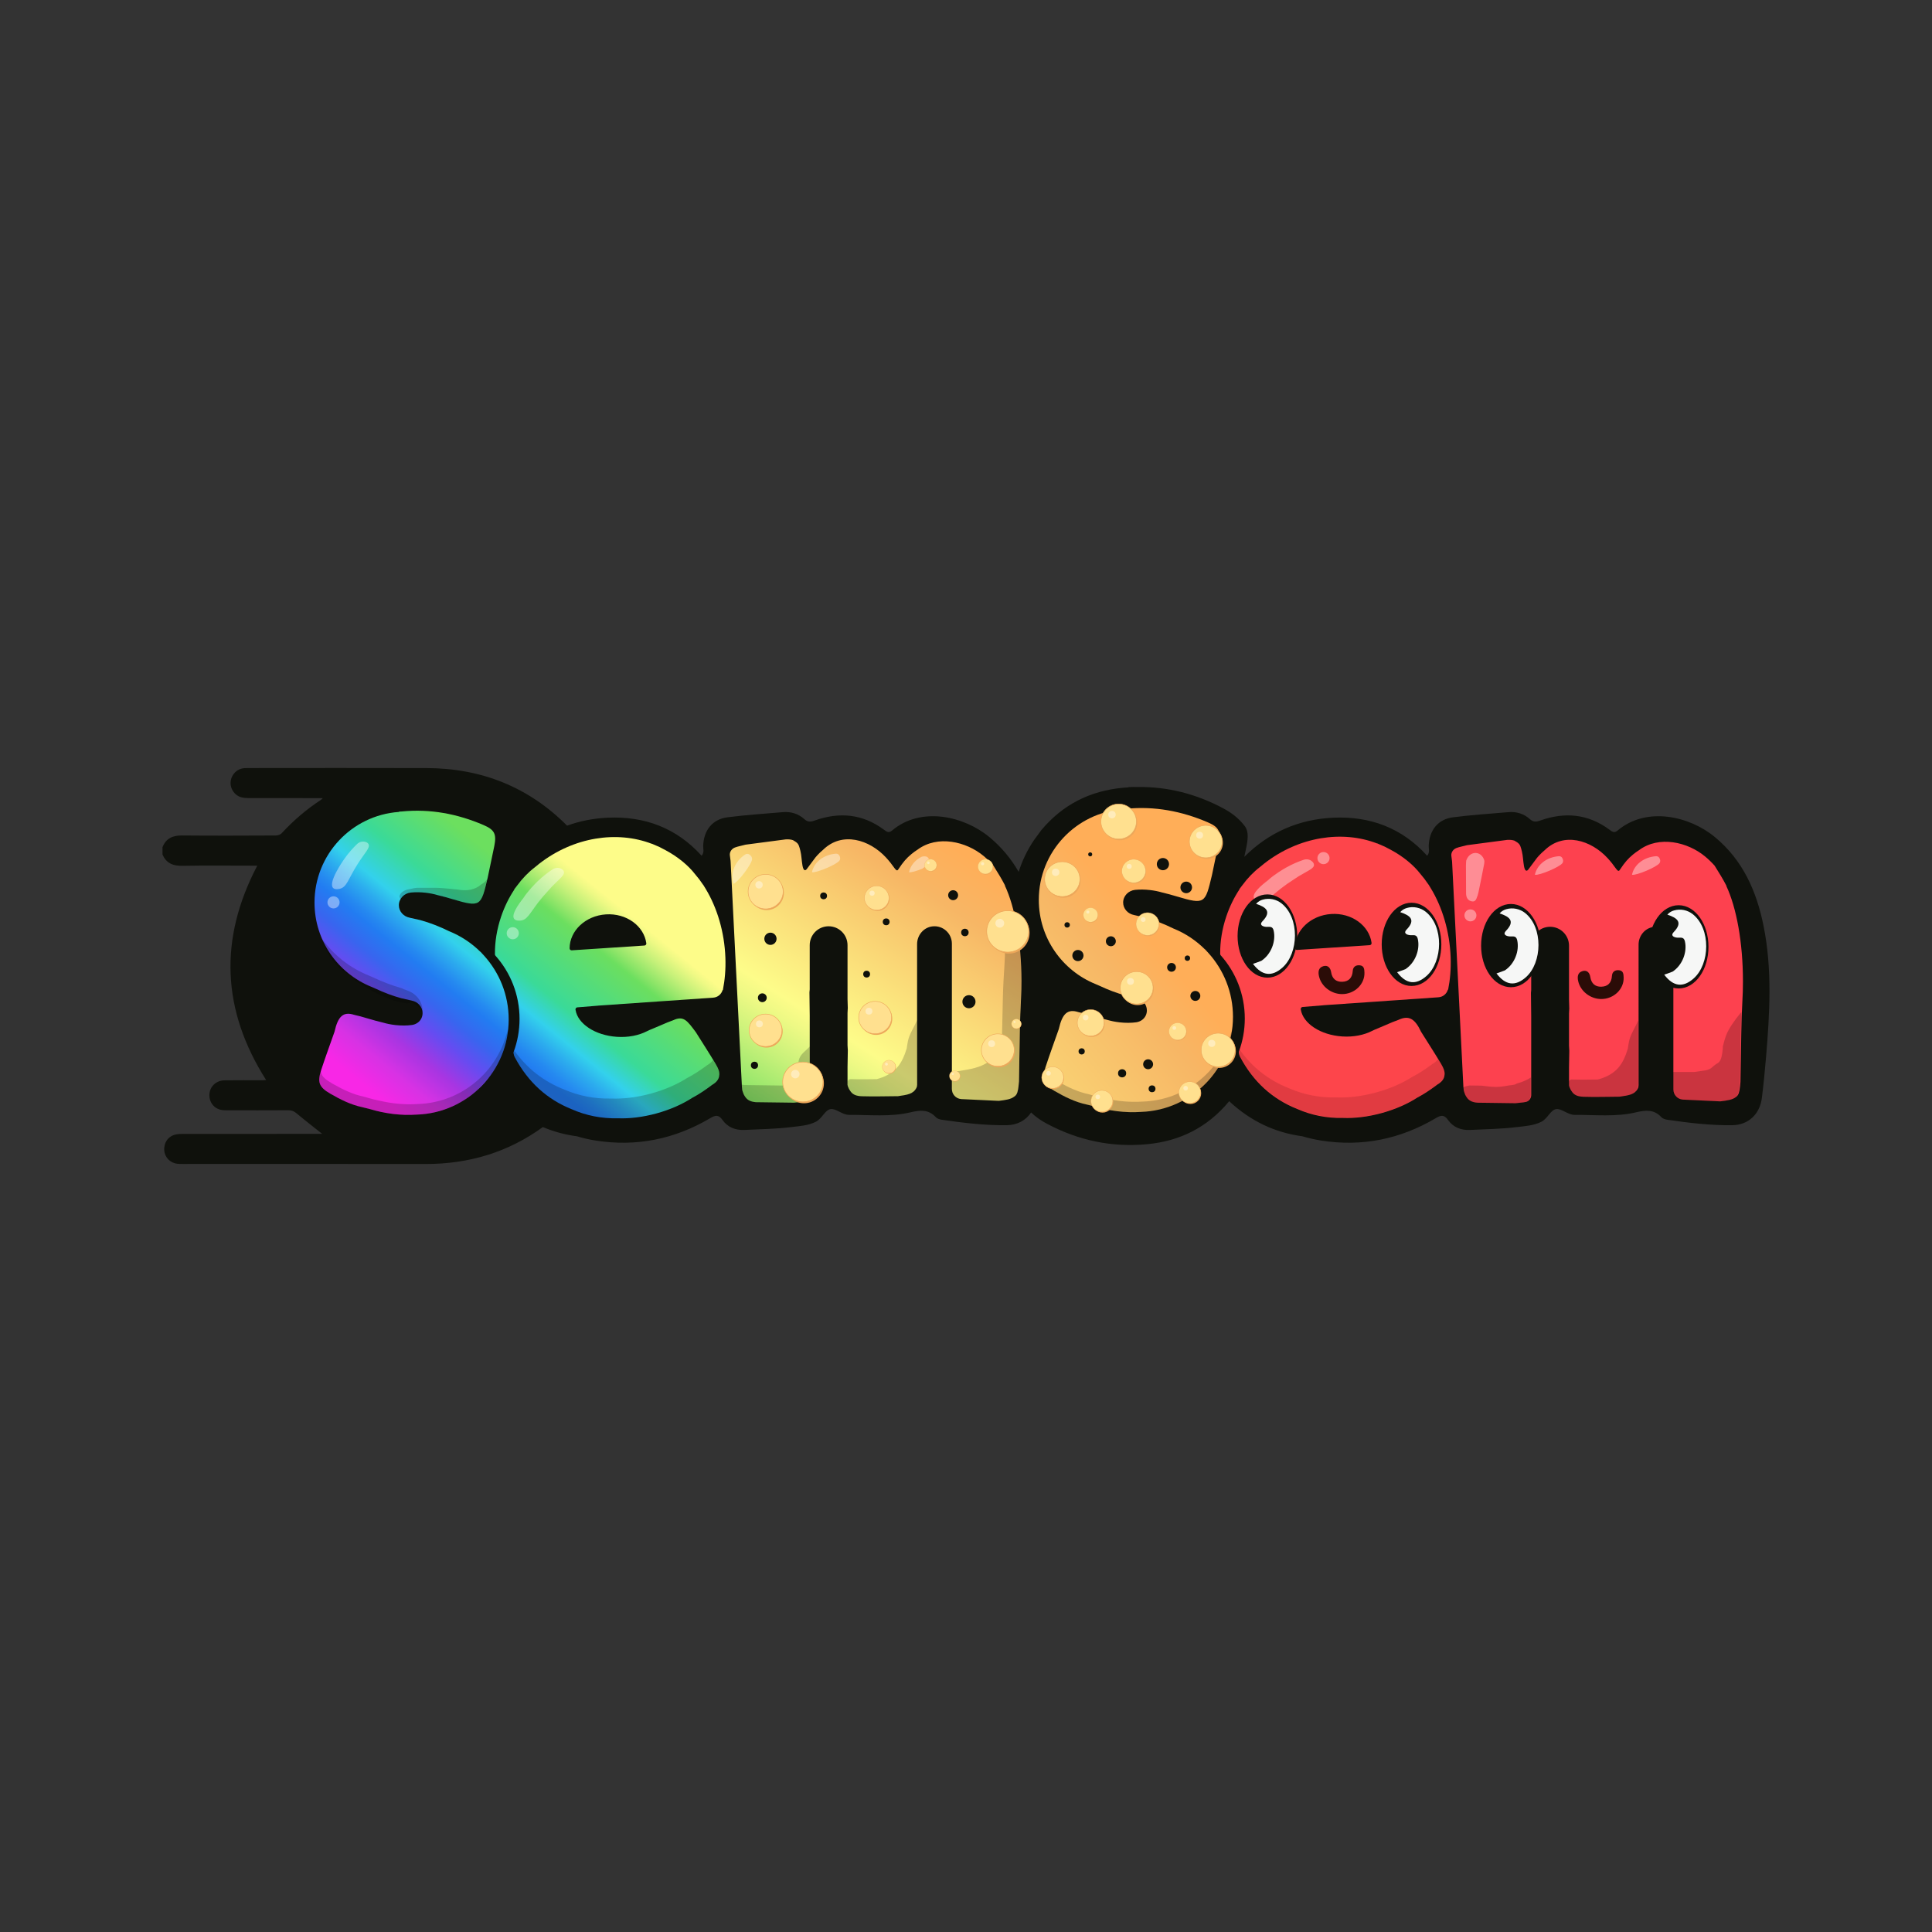 <?xml version="1.0" encoding="utf-8"?>
<!-- Generator: Adobe Illustrator 28.0.0, SVG Export Plug-In . SVG Version: 6.00 Build 0)  -->
<svg version="1.1" id="Layer_1" xmlns="http://www.w3.org/2000/svg" xmlns:xlink="http://www.w3.org/1999/xlink" x="0px" y="0px"
	 viewBox="0 0 3000 3000" style="enable-background:new 0 0 3000 3000;" xml:space="preserve">
<rect x="0" y="0" width="3000" height="3000" fill="#333333" stroke="none"/>
<style type="text/css">
	.st0{fill:#0F110C;}
	.st1{fill:url(#SVGID_1_);}
	.st2{opacity:0.4;fill:#FFFFFF;}
	.st3{opacity:0.2;}
	.st4{fill:url(#SVGID_00000152948212569295244160000007167004745016276914_);}
	.st5{fill:url(#SVGID_00000086655368238003245240000008631030402146376086_);}
	.st6{fill:#ECA75A;}
	.st7{fill:#FFE08F;stroke:#ECA75A;stroke-width:0.762;stroke-miterlimit:10;}
	.st8{fill:#FFE08F;stroke:#ECA75A;stroke-width:0.976;stroke-miterlimit:10;}
	.st9{fill:#FFE08F;stroke:#ECA75A;stroke-width:0.813;stroke-miterlimit:10;}
	.st10{fill:#FFE08F;stroke:#ECA75A;stroke-width:0.937;stroke-miterlimit:10;}
	.st11{fill:#FFE08F;stroke:#ECA75A;stroke-width:0.309;stroke-miterlimit:10;}
	.st12{fill:#FFE08F;stroke:#ECA75A;stroke-width:0.247;stroke-miterlimit:10;}
	.st13{fill:#FFE08F;stroke:#ECA75A;stroke-width:0.224;stroke-miterlimit:10;}
	.st14{fill:#FFE08F;stroke:#ECA75A;stroke-width:0.349;stroke-miterlimit:10;}
	.st15{fill:#FFE08F;stroke:#ECA75A;stroke-width:0.57;stroke-miterlimit:10;}
	.st16{fill:#FFE08F;stroke:#ECA75A;stroke-width:0.282;stroke-miterlimit:10;}
	.st17{fill:url(#SVGID_00000075852415474367541780000006564542292962971541_);}
	.st18{fill:#FFE08F;stroke:#ECA75A;stroke-width:0.824;stroke-miterlimit:10;}
	.st19{fill:#FFE08F;stroke:#ECA75A;stroke-width:0.554;stroke-miterlimit:10;}
	.st20{fill:#FFE08F;stroke:#ECA75A;stroke-width:0.819;stroke-miterlimit:10;}
	.st21{fill:#FFE08F;stroke:#ECA75A;stroke-width:0.339;stroke-miterlimit:10;}
	.st22{fill:#FFE08F;stroke:#ECA75A;stroke-width:0.533;stroke-miterlimit:10;}
	.st23{fill:#FFE08F;stroke:#ECA75A;stroke-width:0.621;stroke-miterlimit:10;}
	.st24{fill:#FFE08F;stroke:#ECA75A;stroke-width:0.508;stroke-miterlimit:10;}
	.st25{fill:#FFE08F;stroke:#ECA75A;stroke-width:0.507;stroke-miterlimit:10;}
	.st26{fill:#FFE08F;stroke:#ECA75A;stroke-width:0.79;stroke-miterlimit:10;}
	.st27{fill:#FFE08F;stroke:#ECA75A;stroke-width:0.406;stroke-miterlimit:10;}
	.st28{fill:#FFE08F;stroke:#ECA75A;stroke-width:0.509;stroke-miterlimit:10;}
	.st29{fill:#FD454B;}
	.st30{opacity:0.2;fill:#77181B;}
	.st31{fill:#2B0C07;}
	.st32{fill:#0F110C;stroke:#0F110C;stroke-width:7.717;stroke-miterlimit:10;}
	.st33{fill:#F6F7F6;}
	.st34{fill:#FD414F;}
	.st35{fill:url(#SVGID_00000050625027410906959540000000171279032488390277_);}
	.st36{fill:url(#SVGID_00000096750234612862248990000005509713155929459885_);}
	.st37{fill:url(#SVGID_00000135683117675637886690000012633515540615087244_);}
	.st38{fill:#FFE08F;stroke:#ECA75A;stroke-width:0.842;stroke-miterlimit:10;}
	.st39{fill:#FFE08F;stroke:#ECA75A;stroke-width:1.077;stroke-miterlimit:10;}
	.st40{fill:#FFE08F;stroke:#ECA75A;stroke-width:0.897;stroke-miterlimit:10;}
	.st41{fill:#FFE08F;stroke:#ECA75A;stroke-width:1.035;stroke-miterlimit:10;}
	.st42{fill:#FFE08F;stroke:#ECA75A;stroke-width:0.342;stroke-miterlimit:10;}
	.st43{fill:#FFE08F;stroke:#ECA75A;stroke-width:0.273;stroke-miterlimit:10;}
	.st44{fill:#FFE08F;stroke:#ECA75A;stroke-width:0.385;stroke-miterlimit:10;}
	.st45{fill:#FFE08F;stroke:#ECA75A;stroke-width:0.63;stroke-miterlimit:10;}
	.st46{fill:#FFE08F;stroke:#ECA75A;stroke-width:0.312;stroke-miterlimit:10;}
	.st47{fill:url(#SVGID_00000163075190063414955180000009721439253653493151_);}
	.st48{fill:#FFE08F;stroke:#ECA75A;stroke-width:0.91;stroke-miterlimit:10;}
	.st49{fill:#FFE08F;stroke:#ECA75A;stroke-width:0.612;stroke-miterlimit:10;}
	.st50{fill:#FFE08F;stroke:#ECA75A;stroke-width:0.904;stroke-miterlimit:10;}
	.st51{fill:#FFE08F;stroke:#ECA75A;stroke-width:0.374;stroke-miterlimit:10;}
	.st52{fill:#FFE08F;stroke:#ECA75A;stroke-width:0.589;stroke-miterlimit:10;}
	.st53{fill:#FFE08F;stroke:#ECA75A;stroke-width:0.686;stroke-miterlimit:10;}
	.st54{fill:#FFE08F;stroke:#ECA75A;stroke-width:0.561;stroke-miterlimit:10;}
	.st55{fill:#FFE08F;stroke:#ECA75A;stroke-width:0.56;stroke-miterlimit:10;}
	.st56{fill:#FFE08F;stroke:#ECA75A;stroke-width:0.872;stroke-miterlimit:10;}
	.st57{fill:#FFE08F;stroke:#ECA75A;stroke-width:0.449;stroke-miterlimit:10;}
	.st58{fill:#FFE08F;stroke:#ECA75A;stroke-width:0.562;stroke-miterlimit:10;}
	.st59{fill:#0F110C;stroke:#0F110C;stroke-width:8.521;stroke-miterlimit:10;}
	.st60{fill:url(#SVGID_00000127732235138916042740000003803289479039135419_);}
	.st61{fill:url(#SVGID_00000090977822356051868390000016008379085700156595_);}
	.st62{fill:url(#SVGID_00000049939252968279942180000005336580228339740313_);}
	.st63{fill:#FFE08F;stroke:#ECA75A;stroke-width:1.461;stroke-miterlimit:10;}
	.st64{fill:#FFE08F;stroke:#ECA75A;stroke-width:1.87;stroke-miterlimit:10;}
	.st65{fill:#FFE08F;stroke:#ECA75A;stroke-width:1.558;stroke-miterlimit:10;}
	.st66{fill:#FFE08F;stroke:#ECA75A;stroke-width:1.796;stroke-miterlimit:10;}
	.st67{fill:#FFE08F;stroke:#ECA75A;stroke-width:0.593;stroke-miterlimit:10;}
	.st68{fill:#FFE08F;stroke:#ECA75A;stroke-width:0.474;stroke-miterlimit:10;}
	.st69{fill:#FFE08F;stroke:#ECA75A;stroke-width:0.43;stroke-miterlimit:10;}
	.st70{fill:#FFE08F;stroke:#ECA75A;stroke-width:0.47;stroke-miterlimit:10;}
	.st71{fill:#FFE08F;stroke:#ECA75A;stroke-width:0.668;stroke-miterlimit:10;}
	.st72{fill:#FFE08F;stroke:#ECA75A;stroke-width:1.093;stroke-miterlimit:10;}
	.st73{fill:#FFE08F;stroke:#ECA75A;stroke-width:0.541;stroke-miterlimit:10;}
	.st74{fill:url(#SVGID_00000124845924695451111290000013470149458869208987_);}
	.st75{fill:#FFE08F;stroke:#ECA75A;stroke-width:1.58;stroke-miterlimit:10;}
	.st76{fill:#FFE08F;stroke:#ECA75A;stroke-width:1.062;stroke-miterlimit:10;}
	.st77{fill:#FFE08F;stroke:#ECA75A;stroke-width:1.57;stroke-miterlimit:10;}
	.st78{fill:#FFE08F;stroke:#ECA75A;stroke-width:0.649;stroke-miterlimit:10;}
	.st79{fill:#FFE08F;stroke:#ECA75A;stroke-width:1.023;stroke-miterlimit:10;}
	.st80{fill:#FFE08F;stroke:#ECA75A;stroke-width:1.191;stroke-miterlimit:10;}
	.st81{fill:#FFE08F;stroke:#ECA75A;stroke-width:0.974;stroke-miterlimit:10;}
	.st82{fill:#FFE08F;stroke:#ECA75A;stroke-width:0.972;stroke-miterlimit:10;}
	.st83{fill:#FFE08F;stroke:#ECA75A;stroke-width:1.514;stroke-miterlimit:10;}
	.st84{fill:#FFE08F;stroke:#ECA75A;stroke-width:0.779;stroke-miterlimit:10;}
	.st85{fill:#FFE08F;stroke:#ECA75A;stroke-width:0.975;stroke-miterlimit:10;}
	.st86{fill:#0F110C;stroke:#0F110C;stroke-width:14.794;stroke-miterlimit:10;}
	.st87{fill:url(#SVGID_00000007429260474212572600000007884077203048675766_);}
</style>
<g id="logo_02_00000110467304174296826510000010136949723023523735_">
	<path class="st0" d="M2738.53,1438.16c-10.82-53.97-31.99-102.18-75.5-138.24c-39.63-32.85-106.37-48.14-151.23-10.28
		c-5.37,4.53-8.64,1.67-12.81-1.42c-33.16-24.55-69.33-27.67-107.43-14.07c-6.31,2.25-10.63,2.6-16.01-2.24
		c-9.23-8.3-20.68-11.88-33.17-10.82c-28.74,2.45-57.56,4.36-86.15,8.01c-23.52,3-37.01,20.33-37.73,44.56
		c-0.14,4.61,2.11,9.67-2.42,15.17c-39.08-43.31-88.71-61.66-145.62-59.12c-53.77,2.4-100.22,22.78-138.29,60.77l3.35-16.05
		c3.19-16.45,2.63-26.17-4.31-33.73c-8.62-10.81-19.36-18.91-31.84-25.56c-42.27-22.51-86.35-33.68-132.9-33.08
		c-4.68-0.08-9.37-0.03-14.08,0.17c-0.05,0.12-0.1,0.24-0.15,0.36c-3.02,0.19-6.06,0.42-9.1,0.71
		c-50.48,4.83-92.85,25.86-126.21,65.77l-11.19,15.22c-10.25,15.11-18.4,31.88-23.98,49.51c-11.5-19.93-26.27-38.07-45.34-53.88
		c-39.63-32.85-106.37-48.14-151.23-10.28c-5.37,4.53-8.64,1.67-12.81-1.42c-33.16-24.55-69.33-27.67-107.43-14.07
		c-6.31,2.25-10.63,2.6-16.01-2.24c-9.23-8.3-20.68-11.88-33.17-10.82c-28.74,2.45-57.56,4.36-86.15,8.01
		c-23.52,3-37.01,20.33-37.73,44.56c-0.14,4.61,2.11,9.67-2.42,15.17c-39.08-43.31-88.71-61.66-145.62-59.12
		c-22.41,1-43.52,5.17-63.31,12.38c-59.34-59.72-132.53-89.14-218.03-89.43c-92.26-0.3-184.53-0.08-276.79-0.04
		c-3.5,0-7.1,0.03-10.47,0.84c-9.89,2.37-17.18,12.02-17.26,22.27c-0.08,9.93,6.76,19.54,16.36,22.2c3.77,1.04,7.85,1.34,11.79,1.35
		c35.36,0.1,70.72,0.06,106.08,0.06c2.48,0,4.96,0,9.09,0c-1.87,1.69-2.41,2.33-3.09,2.77c-22.47,14.69-42.66,32.03-60.87,51.79
		c-1.99,2.16-6.02,3.43-9.12,3.45c-48.47,0.21-96.95,0.43-145.42-0.03c-14.48-0.14-24.99,4.3-30.47,18.25c0,3.75,0,7.51,0,11.26
		c5.84,13.69,16.39,17.86,30.84,17.6c36.05-0.66,72.12-0.22,108.18-0.22c2.52,0,5.04,0,8.14,0
		c-59.75,113.91-55.14,224.38,13.69,332.79c-1.79,0.14-3.72,0.43-5.64,0.43c-19.67,0.04-39.34-0.15-59.01,0.12
		c-12.11,0.16-21.65,8.57-23.14,19.58c-1.64,12.04,5.06,22.83,16.53,25.97c3.32,0.91,6.94,0.95,10.42,0.96
		c31.85,0.07,63.7,0.14,95.54-0.06c5.05-0.03,8.67,1.5,12.53,4.73c12.73,10.66,25.89,20.81,39.87,31.94c-2.79,0-5.13,0-7.47,0
		c-69.55,0-139.1-0.02-208.65,0.04c-3.95,0-8.01,0.17-11.83,1.06c-11.38,2.67-18.21,12.72-17.27,24.72
		c0.85,10.8,9.44,19.5,20.49,20.61c2.79,0.28,5.61,0.3,8.42,0.3c125.52,0.01,251.03-0.14,376.55,0.07
		c67.43,0.11,128.63-18.25,182.42-57.4c16.84,7.18,34.45,11.9,52.79,14.33c9.38,2.81,19.08,5.04,29.11,6.62
		c63.32,10.01,122.74-2.11,177.82-34.65c8.09-4.78,13.08-6.07,19.37,2.89c7.89,11.22,20.14,15.96,33.94,15.3
		c24.38-1.16,48.88-1.48,73.05-4.47c12.54-1.55,25.68-2.17,37.7-8.17c9.85-4.92,14.33-18.43,23-19.71
		c8.55-1.26,18.16,9.01,28.66,8.95c31.82-0.18,64.01,3.47,95.27-3.92c15.26-3.61,28-4.83,39.5,7.52c2.13,2.28,6.07,3.53,9.36,4
		c33.48,4.87,67.07,8.89,100.99,8.44c16.3-0.22,29.52-7.66,37.58-19.76c7.11,6.87,15.26,12.52,24.37,17.37
		c49.27,26.23,101,37.12,156.23,31.84c50.48-4.83,92.85-25.86,126.21-65.76l0.73-0.99c33.69,31.42,71.81,48.94,113.72,54.5
		c9.39,2.81,19.08,5.04,29.11,6.62c63.32,10.01,122.74-2.11,177.82-34.65c8.09-4.78,13.08-6.07,19.37,2.89
		c7.89,11.22,20.13,15.96,33.94,15.3c24.38-1.16,48.88-1.48,73.05-4.47c12.54-1.55,25.68-2.17,37.69-8.17
		c9.85-4.92,14.33-18.43,23-19.71c8.55-1.26,18.16,9.01,28.66,8.95c31.82-0.18,64.01,3.47,95.27-3.92c15.26-3.61,28-4.83,39.5,7.52
		c2.13,2.28,6.07,3.53,9.36,4c33.48,4.87,67.07,8.89,100.99,8.44c24.8-0.33,42.56-17.31,45.68-42.16
		c2.66-21.16,4.74-42.46,6.51-63.61C2747.99,1573.69,2752.08,1505.73,2738.53,1438.16z"/>
	<g>
		<linearGradient id="SVGID_1_" gradientUnits="userSpaceOnUse" x1="499.217" y1="1666.658" x2="933.382" y2="1129.077">
			<stop  offset="0.039" style="stop-color:#F827E6"/>
			<stop  offset="0.105" style="stop-color:#D732E4"/>
			<stop  offset="0.166" style="stop-color:#A835E2"/>
			<stop  offset="0.228" style="stop-color:#654CF1"/>
			<stop  offset="0.277" style="stop-color:#3865EF"/>
			<stop  offset="0.327" style="stop-color:#227CF1"/>
			<stop  offset="0.346" style="stop-color:#2589F0"/>
			<stop  offset="0.383" style="stop-color:#2CACEE"/>
			<stop  offset="0.416" style="stop-color:#33D1EC"/>
			<stop  offset="0.497" style="stop-color:#3ADA98"/>
			<stop  offset="0.622" style="stop-color:#6FE562;stop-opacity:0.97"/>
		</linearGradient>
		<path class="st1" d="M751.65,1483.92c-1.65-1.89-3.34-3.75-5.08-5.55c-0.06,0.01-0.11,0.02-0.16,0.03
			c-13.92-13.88-30.59-25-49.13-32.47c0,0,0,0,0,0c-14.29-7-29.1-12.94-44.71-17.2l0,0c-6.45-1.46-11.06-2.5-16.13-3.65
			c0-0.01,0-0.01,0.01-0.02c-9.74-1.73-17.11-9.77-17.11-19.45c0-10.2,8.18-18.59,18.7-19.68c0,0,0,0,0,0c0.01,0,0.03,0,0.04,0
			c0.19-0.02,0.39-0.03,0.58-0.04c6.77-0.63,14.35-0.57,22.32,0.35c6.75,0.78,13.11,2.08,18.82,3.77
			c7.72,1.79,15.37,3.93,23.01,6.21c43.97,13.11,43.87,10.74,54.42-33.12l10.32-49.42c3.63-18.69,0.48-25.21-17.07-32.72
			c-40.3-17.25-82.29-25.23-126.26-20.93c0,0,0,0,0,0c-1.33,0.07-2.54,0.13-3.86,0.2l-1.3,0.55
			c-73.07,5.33-130.7,66.29-130.7,140.72c0,59.16,36.43,109.77,88.07,130.73c2.2,0.89,4.38,1.82,6.53,2.83
			c12.83,6.02,26.09,11.15,39.99,14.95l0,0c6.45,1.46,11.06,2.5,16.13,3.65c0,0.01,0,0.01-0.01,0.02
			c9.74,1.73,17.11,9.77,17.11,19.45c0,2.86-0.64,5.58-1.8,8.03c-2.74,5.8-8.48,9.58-14.84,10.45c-7.62,1.04-16.52,1.13-25.94,0.05
			c-6.75-0.78-13.11-2.08-18.82-3.77c-7.71-1.79-15.37-3.93-23.01-6.21c-8.91-2.66-15.98-4.66-21.73-5.83
			c-17.12-5.55-25.22,2.3-30.64,26.32c0,0,0,0,0,0c-6.91,19.71-14.13,39.32-20.63,59.17c-6.25,19.08-3.57,26.63,14.02,36.85
			c15.73,9.14,32,17.37,50,21.11c2.78,0.68,7.33,1.8,10.12,2.48c24.91,7.46,49.62,10.65,74.09,8.99
			c79.34-2.6,142.87-67.72,142.87-147.7C789.86,1544.9,775.39,1510.14,751.65,1483.92z"/>
		<g>
			<path class="st2" d="M568.28,1307.58c-4.72-1.83-10.07-0.52-13.73,2.97c-5.74,5.47-12.94,13.19-20,23.29
				c-2.84,4.06-25.26,36.55-17.38,44.89c2.87,3.03,8.69,1.76,10.14,1.45c11.36-2.48,13.13-14.78,27.51-37.65
				c11.78-18.74,20.51-26.23,17.38-31.86C571.38,1309.23,569.98,1308.25,568.28,1307.58z"/>
			<circle class="st2" cx="517.88" cy="1401.18" r="9.41"/>
		</g>
		<g>
			<path class="st3" d="M753.44,1368.78c-1.05,1.06-2.27,2.14-3.61,2.92c-0.77,0.6-1.59,1.14-2.47,1.52
				c-9.06,8.24-22.2,11.02-37.26,7.95c-3.39-0.1-6.75-0.58-10.11-0.98c-3.55-0.42-7.12-0.61-10.69-0.93
				c-3.83-0.35-7.67-0.5-11.51-0.68c-9.99,0-19.99,0-29.98,0c-0.07-0.03-0.14-0.04-0.21-0.07c-1.41,0.18-2.82,0.38-4.23,0.59
				c-0.4,0.06-0.8,0.12-1.2,0.18c-0.09,0.03-0.17,0.06-0.26,0.09c-2.89,0.86-5.93,1.12-8.86,1.81c-3.51,0.83-6.53,2.53-9.31,4.62
				c-1.13,1.17-2.2,2.43-2.85,3.93c-0.34,0.77-0.53,1.6-0.65,2.44c0.24,1.16,0.74,2.42,1.58,3.82c6.6-7.42,14.81-9.43,24.7-9.44
				c20.2-0.03,39.28,4.82,58.33,10.5c41.64,12.42,41.54,10.17,51.53-31.37c0.03-0.11,0.03-0.23,0.05-0.34
				C755.49,1366.54,754.51,1367.7,753.44,1368.78z"/>
			<path class="st3" d="M655.21,1573.33c0.9-3.47,1.11-7.06,0.2-10.77c-2.55-10.45-9.75-18.61-19.44-23.1
				c-2.82-1.31-5.83-2.18-8.71-3.36c-1.09-0.44-2.13-0.95-3.15-1.49c-15.46-4.37-30.25-10.12-44.57-16.84
				c-2.51-1.18-5.06-2.26-7.62-3.3c-28.91-11.74-53.71-31.45-71.72-56.38c6.16,19.14,15.23,36.42,32.19,49.12
				c5.37,4.02,10.92,7.64,16.61,10.94c0.27,1.95,1.32,3.82,3.44,5.16c24.41,15.41,49.71,30.72,78.83,34.65
				c2.8,0.38,5.12-0.64,6.77-2.27C650.16,1562.59,655.7,1567.39,655.21,1573.33z"/>
			<path class="st3" d="M760.38,1671.73c17.55-22.57,25.08-48.23,30.33-75.85c-0.4,0.86-0.8,1.72-1.2,2.57
				c-1.42,2.99-2.62,6.08-3.54,9.26c-17.37,60.11-71.85,104.47-137.04,106.6c-19.76,1.34-39.69-0.49-59.75-5.18
				c-5.87-1.14-11.66-2.57-17.33-4.3c-2.35-0.72-4.71-1.4-7.09-1.99c-0.01,0-0.02-0.01-0.03-0.01
				c-16.44-3.41-31.43-10.58-45.89-18.76c-1.72-0.86-3.29-1.75-4.67-2.68c-10.93-6.44-15.63-11.29-16.17-19.31
				c-0.25,0.75,0.23-0.75,0,0c-5.79,19.29-2.07,26.48,15.43,36.66c16.17,9.4,30.45,17.2,48.81,20.66c2.18,0.41,4.35,0.89,6.49,1.5
				c50.94,14.57,100,15.92,145.35-8.65c9.89-5.36,17.36-11.58,27.01-19.29"/>
		</g>
	</g>
	<g>
		
			<linearGradient id="SVGID_00000109714270711675896330000004995018952021150391_" gradientUnits="userSpaceOnUse" x1="506.289" y1="2086.186" x2="1346.678" y2="1045.62">
			<stop  offset="0.039" style="stop-color:#F827E6"/>
			<stop  offset="0.105" style="stop-color:#D732E4"/>
			<stop  offset="0.166" style="stop-color:#A835E2"/>
			<stop  offset="0.228" style="stop-color:#654CF1"/>
			<stop  offset="0.277" style="stop-color:#3865EF"/>
			<stop  offset="0.398" style="stop-color:#227CF1"/>
			<stop  offset="0.409" style="stop-color:#2589F0"/>
			<stop  offset="0.429" style="stop-color:#2CACEE"/>
			<stop  offset="0.447" style="stop-color:#33D1EC"/>
			<stop  offset="0.477" style="stop-color:#3ADA98"/>
			<stop  offset="0.554" style="stop-color:#6FE562;stop-opacity:0.97"/>
			<stop  offset="0.564" style="stop-color:#8EEA6A;stop-opacity:0.975"/>
			<stop  offset="0.585" style="stop-color:#C9F47B;stop-opacity:0.987"/>
			<stop  offset="0.601" style="stop-color:#EFFA85;stop-opacity:0.996"/>
			<stop  offset="0.609" style="stop-color:#FDFC89"/>
		</linearGradient>
		<path style="fill:url(#SVGID_00000109714270711675896330000004995018952021150391_);" d="M1126.39,1487.26
			c-1.45-40.2-12.94-77.81-30.61-107.05c-1.23-2.11-2.49-4.18-3.78-6.2c-0.04,0.01-0.08,0.01-0.11,0.02
			c-3.95-5.97-8.18-11.53-12.63-16.65c-10.49-13.52-26.46-26.86-46.14-37.39c-1.5-0.8-2.99-1.57-4.49-2.32
			c-1.5-0.83-3.01-1.63-4.53-2.39l0,0c-4.58-1.98-7.86-3.39-11.46-4.95c0-0.01,0-0.01,0-0.02c-0.19-0.07-0.37-0.16-0.55-0.23
			c-0.02,0.05-0.04,0.11-0.06,0.16c-53.7-20.63-120.99-10.86-174.8,30.99c-2.33,1.81-4.59,3.68-6.82,5.57
			c-9.94,7.57-19.31,17.21-27.62,28.56c-1.52,1.92-3,3.85-4.43,5.81c0.07,0.08,0.14,0.15,0.22,0.23
			c-8.2,12.34-15.2,26.42-20.44,41.88c-6.64,19.6-9.72,39.17-9.61,57.42l0,1.21c0,0.75,0.28,1.46,0.77,2.02
			c23.28,26.12,37.44,60.53,37.44,98.27c0,17.97-3.24,35.18-9.11,51.11c-0.15,0.4-0.22,0.82-0.19,1.25
			c0.17,2.46,0.81,4.96,2.18,7.51c20.38,38.05,49.59,65.09,88.74,80.61c21.55,9.5,45.83,14.47,71.02,13.79
			c17.93,0.73,38.69-1.67,60.13-7.57c21.3-5.86,40.24-14.34,55.23-24.05c0.06-0.04,0.11-0.07,0.17-0.1
			c10.09-5.3,19.43-11.66,28.48-18.33c0.7-0.51,1.33-1.01,1.97-1.51c0.2-0.13,0.4-0.27,0.6-0.39c6.75-3.97,10.24-8.67,10.79-14.05
			c1.03-5.15-0.99-10.82-5.66-18.65c-9.86-16.51-20.39-32.71-30.63-49.05c0,0,0,0,0,0c-13.35-17.88-18.91-26.06-35.03-18.59
			c-5.53,1.89-12.24,4.73-20.67,8.41c-4.07,1.78-8.15,3.51-12.26,5.18c-2.74,1.11-5.47,2.23-8.1,3.59
			c-12.49,6.43-28.83,9.79-46.49,8.63c-33.75-2.22-60.64-20.18-64.16-41.55c-0.05-0.01-0.1-0.02-0.15-0.03
			c0.01-0.26,0.03-0.51,0.05-0.76c0-0.01,0-0.02,0-0.03c-0.23-1.71,1.08-3.26,2.81-3.4l32.36-2.64l-0.01-0.06l178.69-12.36
			c7.02-0.49,12.68-5.37,14.5-11.78h0.46C1125.58,1521.86,1127.03,1505.04,1126.39,1487.26z M887.77,1475.65
			c-1.79,0.12-3.3-1.31-3.29-3.11c0.16-27.35,24.66-50.61,56.35-52.69c31.69-2.09,59.02,17.76,62.77,44.85
			c0.25,1.78-1.07,3.39-2.86,3.51L887.77,1475.65z"/>
		<g>
			<circle class="st2" cx="796.21" cy="1449.1" r="9.41"/>
			<path class="st2" d="M875.54,1353.25c-0.52-1.57-1.72-2.8-3.27-3.77c-4.3-2.68-9.8-2.38-14.05,0.37
				c-6.66,4.31-15.17,10.56-23.98,19.17c-2.28,2.23-14.71,14.51-21.63,25.56c-8.34,10.49-18.85,25.91-14.28,32.17
				c2.46,3.37,8.4,2.85,9.87,2.72c10.44-0.92,14.19-10.78,27.39-27.99c2.13-2.61,4.49-5.62,7.27-9
				c6.19-7.26,11.32-12.37,14.69-16.36C869.74,1363.78,877.33,1358.65,875.54,1353.25z"/>
		</g>
		<path class="st3" d="M1111.41,1652.57c-1.12-1.88-2.27-3.75-3.41-5.63c-0.32-0.53-1.09-0.58-1.45-0.08
			c-1.83,2.54-4.54,4.87-8.22,7c-0.21,0.12-0.41,0.26-0.61,0.39c-0.65,0.5-1.3,0.99-2.01,1.51c-9.22,6.68-18.74,13.03-29.02,18.33
			c-0.06,0.03-0.12,0.07-0.18,0.1c-15.27,9.71-34.57,18.19-56.27,24.05c-21.85,5.9-42.99,8.3-61.26,7.57
			c-25.67,0.69-50.4-4.29-72.35-13.79c-32.44-12.62-58.18-32.86-77.83-60.45c-0.29,0.83-0.56,1.67-0.87,2.49
			c-0.14,0.39-0.22,0.8-0.19,1.22c0.17,2.47,0.81,4.97,2.18,7.54c20.38,38.05,49.59,65.09,88.74,80.61
			c21.55,9.5,45.83,14.47,71.02,13.79c17.93,0.73,38.69-1.67,60.13-7.57c21.3-5.86,40.25-14.34,55.23-24.05
			c0.06-0.03,0.12-0.07,0.17-0.1c10.09-5.3,19.44-11.66,28.48-18.33c0.7-0.51,1.33-1.01,1.97-1.51c0.2-0.13,0.4-0.27,0.6-0.39
			c6.75-3.97,10.24-8.67,10.79-14.05C1118.09,1666.07,1116.07,1660.39,1111.41,1652.57z"/>
	</g>
	<g>
		
			<linearGradient id="SVGID_00000004522703363955085870000017307840371279533712_" gradientUnits="userSpaceOnUse" x1="845.19" y1="2308.946" x2="1539.043" y2="1225.402">
			<stop  offset="0.039" style="stop-color:#F827E6"/>
			<stop  offset="0.105" style="stop-color:#D732E4"/>
			<stop  offset="0.166" style="stop-color:#A835E2"/>
			<stop  offset="0.228" style="stop-color:#654CF1"/>
			<stop  offset="0.277" style="stop-color:#3865EF"/>
			<stop  offset="0.398" style="stop-color:#227CF1"/>
			<stop  offset="0.409" style="stop-color:#2589F0"/>
			<stop  offset="0.429" style="stop-color:#2CACEE"/>
			<stop  offset="0.447" style="stop-color:#33D1EC"/>
			<stop  offset="0.502" style="stop-color:#6FE562;stop-opacity:0.97"/>
			<stop  offset="0.53" style="stop-color:#8EEA6A;stop-opacity:0.975"/>
			<stop  offset="0.588" style="stop-color:#C9F47B;stop-opacity:0.987"/>
			<stop  offset="0.632" style="stop-color:#EFFA85;stop-opacity:0.996"/>
			<stop  offset="0.654" style="stop-color:#FDFC89"/>
			<stop  offset="0.853" style="stop-color:#F7B665"/>
			<stop  offset="0.917" style="stop-color:#FFAE58"/>
		</linearGradient>
		<path style="fill:url(#SVGID_00000004522703363955085870000017307840371279533712_);" d="M1586.12,1523.18
			c0-60.84-10.14-114.74-25.75-148.08c0.07-0.08,0.13-0.17,0.21-0.25c-5.46-10.69-11.95-20.91-18.28-31.16l-0.54-0.7
			c-4.41-4.9-9.24-9.57-14.56-13.98c-26.8-22.21-71.33-32.93-102.58-9.6c-3.19,2.01-6.31,4.27-9.31,6.76c0,0,0,0,0,0c0,0,0,0,0,0
			c-7.81,6.49-12.46,11.79-20.18,23.37c-2.08,3.84-3.89,1.21-6.17-1.55c-4.02-5.77-8.41-11.28-13.22-16.5
			c-25.51-27.65-67.91-40.99-97.65-11.96c-3.04,2.51-6.01,5.32-8.86,8.42c0,0,0,0,0,0c0,0,0,0,0,0c-0.94,1.02-1.86,2.07-2.77,3.15
			c-0.05,0.06-0.09,0.12-0.14,0.18l-12.52,16.77c-3.36,5.34-6.3,3.96-7.72-4.02c-1.43-8-1.43-15.72-3.27-22.99
			c-1.56-6.16-2.6-10.55-6.15-12.95c-0.05-0.08-0.11-0.16-0.16-0.23c-1.53-1-3.01-2.1-4.65-2.93c-0.13-0.06-0.22-0.16-0.3-0.28
			c-3.21-1.15-6.93-1.51-11.34-1.27c-0.1,0.01-0.21,0.02-0.31,0.03l-62.02,8.16c-0.14,0.03-0.29,0.06-0.44,0.09
			c-6.72,1.81-11.83,2.67-15.9,4.22l-0.7,0.27c-0.03,0.01-0.06,0.03-0.1,0.04c-4.81,2.01-7.91,6.79-7.44,11.71
			c0.27,2.78,0.86,6.58,0.82,6.6l0.2,1.32c0.07,0.68,0.14,1.36,0.17,2.03l17.53,349.32c0.07,1.59,0.24,3.14,0.5,4.64
			c-0.05,0.01-0.11,0.02-0.16,0.03c0.24,0.97,0.52,1.89,0.8,2.78c0.79,2.92,1.98,5.56,3.54,7.82c3.55,5.84,8.9,8.28,16.76,9.01
			c0.11,0.01,0.22,0.01,0.32,0.02l59.06,0.78c0.15-0.01,0.3-0.02,0.44-0.03c6.52-0.83,11.41-0.95,15.42-1.9l0.69-0.16
			c0.03-0.01,0.06-0.02,0.09-0.03c0.33-0.09,0.65-0.19,0.97-0.31c4.24-1.58,6.88-5.85,6.88-10.37l0-121.88
			c-0.14-12.2-0.28-24.41-0.42-36.61c-0.01,0-0.02,0-0.04,0c0.01,0,0.02,0,0.03,0c0.14-1.47,0.27-2.95,0.41-4.42
			c0.01-0.1,0.01-0.2,0.01-0.3v-68.58c0-16.21,13.14-29.36,29.36-29.36h0c16.21,0,29.36,13.14,29.36,29.36v83.54
			c0.13,4.63,0.26,9.25,0.4,13.88c0,0,0,0,0,0v0c-0.15,2.64-0.28,5.28-0.4,7.91v49.99c0.13,2.6,0.27,5.2,0.45,7.81
			c0,0.09,0,0.17,0.01,0.26l-0.45,25.83v27.7c0.12,0.71,0.26,1.36,0.45,1.97c0,0-0.01,0-0.01,0.01c0.01,0.04,0.03,0.07,0.04,0.11
			c0.11,0.36,0.24,0.69,0.38,1.01c0.89,2.34,1.95,4.38,3.21,6.05c3.79,6.06,9.53,8.23,18.36,8.52c18.64,0.61,37.35-0.04,56.03-0.13
			c0,0,0,0,0,0c14.43-2.13,23.45-3.22,28.34-12.67c0.85-1.64,1.21-3.48,1.21-5.33v-218.11c0-13.86,10.16-26.03,23.94-27.55
			c16.29-1.8,30.08,10.91,30.08,26.84l0,225.7c0,8.12,6.18,14.9,14.26,15.64l0.19,0.02l58.04,2.74c0.19-0.01,0.39-0.02,0.58-0.02
			c10.5-1.36,18.25-2.23,23.9-6.65c1.16-0.72,2.11-1.65,2.9-2.8c0.05-0.06,0.1-0.11,0.15-0.17c-0.01-0.01-0.01-0.02-0.02-0.03
			c2.5-3.84,3.33-10.21,4.17-20.53v0c0,0,0,0,0,0l1.32-78.22c0.29-17.02,1.02-34.02,1.87-51.02
			C1585.89,1541.2,1586.12,1532.27,1586.12,1523.18z"/>
		<g>
			<path class="st3" d="M1247.28,1634.77c-2.65,2.66-4.9,5.58-6.18,9.15c-0.48,1.34-0.81,2.71-1.08,4.09l0,24.84
				c0,4.53-2.64,8.8-6.88,10.37c-0.32,0.12-0.64,0.22-0.97,0.31c-0.03,0.01-0.06,0.02-0.09,0.03l-0.69,0.16
				c-4.01,0.95-8.9,1.07-15.42,1.9c-0.15,0.01-0.3,0.02-0.44,0.03l-59.06-0.78c-0.11-0.01-0.22-0.01-0.32-0.02
				c-1.51-0.14-2.91-0.37-4.24-0.65l0.17,3.38c0.07,1.59,0.24,3.14,0.5,4.64c-0.05,0.01-0.11,0.02-0.16,0.03
				c0.24,0.97,0.52,1.89,0.8,2.78c0.79,2.92,1.98,5.56,3.54,7.82c3.55,5.84,8.9,8.28,16.76,9.01c0.11,0.01,0.22,0.01,0.32,0.02
				l59.06,0.78c0.15-0.01,0.3-0.02,0.44-0.03c6.52-0.83,11.41-0.95,15.42-1.9l0.69-0.16c0.03-0.01,0.06-0.02,0.09-0.03
				c0.33-0.09,0.65-0.19,0.97-0.31c4.24-1.58,6.88-5.85,6.88-10.37l0-74.89C1254.27,1628.46,1250.55,1631.48,1247.28,1634.77z"/>
			<path class="st3" d="M1478.08,1664.02l-0.12,27.61c0,8.12,6.18,14.9,14.26,15.64l0.19,0.02l58.04,2.74
				c0.19-0.01,0.39-0.02,0.58-0.02c10.5-1.36,18.25-2.23,23.9-6.65c1.16-0.72,2.11-1.65,2.9-2.8c0.05-0.06,0.1-0.11,0.15-0.17
				c-0.01-0.01-0.01-0.02-0.02-0.03c2.5-3.84,3.33-10.21,4.17-20.53v0c0,0,0,0,0,0l1.32-78.22c0.29-17.02,1.02-34.02,1.87-51.02
				c0.44-8.73,0.66-17.67,0.66-26.76c0-59.19,2.1-70.87-12.16-102.15l-13.22,50.06c0,9.09-0.3,18.02-0.88,26.76
				c-1.13,17-2.11,34-2.49,51.02l-1.37,60.85c0,0.03-0.01,0.05-0.01,0.08c-1.08,14.88-8.39,29.02-20.48,37.96
				c-12.89,9.52-29.65,11.96-45.04,14.47"/>
			<path class="st3" d="M1424.11,1583.86c-1,2.41-2.06,4.79-3.26,7.13c-3.08,6.04-6.41,11.99-8.87,18.33
				c-0.93,2.41-1.63,4.91-2.2,7.45c-0.42,2.42-0.82,4.84-1.26,7.25c-0.23,1.24-0.38,2.49-0.5,3.74c0,0.01,0,0.02-0.01,0.03
				c-3.37,10.87-7.61,21.63-15.22,30.12c-8.09,9.03-19.57,14.72-31.47,17.76c-0.01,0-0.02,0-0.03,0
				c-13.39,0.19-26.78,0.4-40.13-0.04l0,0c-2.79-0.1-5.07,2.11-5.07,4.89v4.45c0.12,0.71,0.27,1.36,0.45,1.97c0,0-0.01,0-0.01,0.01
				c0.01,0.04,0.03,0.07,0.04,0.11c0.11,0.36,0.24,0.69,0.38,1.01c0.89,2.34,1.95,4.38,3.21,6.05c3.79,6.06,9.53,8.23,18.36,8.52
				c18.64,0.61,37.35-0.04,56.03-0.13c0,0,0,0,0,0c11.08-1.64,18.97-2.66,24.25-7.32c3.51-3.09,5.31-7.7,5.31-12.37"/>
		</g>
		<g>
			<circle class="st0" cx="1480.01" cy="1390.06" r="7.72"/>
			<circle class="st0" cx="1498.28" cy="1447.94" r="5.79"/>
			<circle class="st0" cx="1504.6" cy="1555.44" r="10.18"/>
			<circle class="st0" cx="1171.55" cy="1654.15" r="5.56"/>
			<circle class="st0" cx="1183.73" cy="1549.31" r="6.84"/>
			<circle class="st0" cx="1278.88" cy="1391.1" r="5.31"/>
			<circle class="st0" cx="1196.34" cy="1457.73" r="9.5"/>
			<circle class="st0" cx="1376.07" cy="1431.43" r="5.31"/>
			<circle class="st0" cx="1345.7" cy="1512.63" r="5.31"/>
		</g>
		<g>
			<path class="st2" d="M1442.51,1334.64c-0.53-2.17-1.97-3.92-4.14-4.56c-2.28-0.67-4.73-0.39-7.12,0.23
				c-10.15,5.03-17.54,13.62-19.72,24.09c3.32,0.65,12.07-2,20.84-5.6c0.01-0.02,0.02-0.04,0.04-0.06c0.28-0.28,0.61-0.55,0.98-0.71
				c0.08-0.03,0.16-0.05,0.23-0.08c0.07-0.13,0.18-0.25,0.34-0.35c2.54-1.47,4.97-3.36,6.7-5.75
				C1442.17,1339.77,1443.15,1337.23,1442.51,1334.64z"/>
			<path class="st2" d="M1298.08,1325.57c2.15-0.15,4.23,0.95,5.24,2.86c1.23,2.33,2.05,4.74,0.33,7.69
				c-3.39,5.8-35.75,19.68-42.89,18.28C1264.06,1338.51,1279.31,1326.92,1298.08,1325.57z"/>
			<path class="st2" d="M1157.34,1326.71c1.85-1.2,4.28-1.17,6.18,0.15c2.32,1.62,4.3,3.5,4.29,7.15
				c-0.02,7.18-21.78,36.23-28.91,38.39C1133.6,1355.67,1141.23,1337.18,1157.34,1326.71z"/>
		</g>
		<g>
			<g>
				<circle class="st6" cx="1360.32" cy="1581.84" r="25.16"/>
				<ellipse class="st7" cx="1358.88" cy="1580.07" rx="25.5" ry="25.16"/>
				<circle class="st2" cx="1349.32" cy="1570.16" r="5.34"/>
			</g>
			<g>
				<circle class="st6" cx="1566.57" cy="1448.54" r="32.19"/>
				<ellipse class="st8" cx="1564.73" cy="1446.27" rx="32.64" ry="32.2"/>
				<circle class="st2" cx="1552.49" cy="1433.6" r="6.83"/>
			</g>
			<g>
				<circle class="st6" cx="1190.39" cy="1386.39" r="26.82"/>
				<ellipse class="st9" cx="1188.86" cy="1384.5" rx="27.19" ry="26.83"/>
				<circle class="st2" cx="1178.66" cy="1373.94" r="5.69"/>
			</g>
			<g>
				<circle class="st6" cx="1248.44" cy="1682.23" r="30.92"/>
				<ellipse class="st10" cx="1246.68" cy="1680.05" rx="31.35" ry="30.93"/>
				<circle class="st2" cx="1234.92" cy="1667.88" r="6.56"/>
			</g>
			<g>
				<circle class="st6" cx="1190.17" cy="1601.55" r="25.16"/>
				<ellipse class="st7" cx="1188.74" cy="1599.78" rx="25.5" ry="25.16"/>
				<circle class="st2" cx="1179.18" cy="1589.88" r="5.34"/>
			</g>
			<g>
				<circle class="st6" cx="1550.83" cy="1632.3" r="25.16"/>
				<ellipse class="st7" cx="1549.4" cy="1630.53" rx="25.5" ry="25.16"/>
				<circle class="st2" cx="1539.83" cy="1620.63" r="5.34"/>
			</g>
			<g>
				<circle class="st6" cx="1380.97" cy="1657.18" r="10.21"/>
				<ellipse class="st11" cx="1380.39" cy="1656.46" rx="10.35" ry="10.22"/>
				<circle class="st2" cx="1376.51" cy="1652.44" r="2.17"/>
			</g>
			<g>
				<circle class="st6" cx="1482.97" cy="1671.28" r="8.17"/>
				<ellipse class="st12" cx="1482.5" cy="1670.71" rx="8.28" ry="8.17"/>
				<circle class="st2" cx="1479.39" cy="1667.49" r="1.73"/>
			</g>
			<g>
				<circle class="st6" cx="1578.61" cy="1590.31" r="7.4"/>
				<ellipse class="st13" cx="1578.18" cy="1589.79" rx="7.5" ry="7.4"/>
				<circle class="st2" cx="1575.37" cy="1586.88" r="1.57"/>
			</g>
			<g>
				<circle class="st6" cx="1530.81" cy="1346.49" r="11.5"/>
				<ellipse class="st14" cx="1530.15" cy="1345.68" rx="11.66" ry="11.51"/>
				<circle class="st2" cx="1525.78" cy="1341.15" r="2.44"/>
			</g>
			<g>
				<circle class="st6" cx="1362.4" cy="1395.68" r="18.82"/>
				<ellipse class="st15" cx="1361.32" cy="1394.35" rx="19.08" ry="18.82"/>
				<circle class="st2" cx="1354.17" cy="1386.94" r="3.99"/>
			</g>
			<g>
				<circle class="st6" cx="1445.61" cy="1344.08" r="9.32"/>
				<ellipse class="st16" cx="1445.08" cy="1343.43" rx="9.44" ry="9.32"/>
				<circle class="st2" cx="1441.54" cy="1339.76" r="1.98"/>
			</g>
		</g>
	</g>
	<g>
		
			<linearGradient id="SVGID_00000000901415248382142770000001597189157996720525_" gradientUnits="userSpaceOnUse" x1="383.789" y1="2630.082" x2="1888.847" y2="1386.301">
			<stop  offset="0.039" style="stop-color:#F827E6"/>
			<stop  offset="0.105" style="stop-color:#D732E4"/>
			<stop  offset="0.166" style="stop-color:#A835E2"/>
			<stop  offset="0.228" style="stop-color:#654CF1"/>
			<stop  offset="0.277" style="stop-color:#3865EF"/>
			<stop  offset="0.398" style="stop-color:#227CF1"/>
			<stop  offset="0.409" style="stop-color:#2589F0"/>
			<stop  offset="0.429" style="stop-color:#2CACEE"/>
			<stop  offset="0.447" style="stop-color:#33D1EC"/>
			<stop  offset="0.502" style="stop-color:#6FE562;stop-opacity:0.97"/>
			<stop  offset="0.53" style="stop-color:#8EEA6A;stop-opacity:0.975"/>
			<stop  offset="0.588" style="stop-color:#C9F47B;stop-opacity:0.987"/>
			<stop  offset="0.632" style="stop-color:#EFFA85;stop-opacity:0.996"/>
			<stop  offset="0.654" style="stop-color:#FDFC89"/>
			<stop  offset="0.897" style="stop-color:#F7B665"/>
			<stop  offset="0.936" style="stop-color:#FFAE58"/>
		</linearGradient>
		<path style="fill:url(#SVGID_00000000901415248382142770000001597189157996720525_);" d="M1876.33,1479.73
			c-1.65-1.89-3.34-3.75-5.08-5.55c-0.06,0.01-0.11,0.02-0.16,0.03c-13.92-13.88-30.59-25-49.13-32.47c0,0,0,0,0,0
			c-14.29-7-29.1-12.94-44.71-17.2l0,0c-6.45-1.46-11.06-2.5-16.13-3.65c0-0.01,0-0.01,0.01-0.02c-9.74-1.73-17.11-9.77-17.11-19.45
			c0-10.2,8.18-18.59,18.7-19.68c0,0,0,0,0,0c0.01,0,0.03,0,0.04,0c0.19-0.02,0.39-0.03,0.58-0.04c6.77-0.63,14.35-0.57,22.32,0.35
			c6.75,0.78,13.11,2.08,18.82,3.77c7.72,1.79,15.37,3.93,23.01,6.21c43.97,13.11,43.87,10.74,54.42-33.12l10.32-49.42
			c3.63-18.69,0.48-25.21-17.07-32.72c-40.3-17.25-82.29-25.23-126.26-20.93c0,0,0,0,0,0c-1.33,0.07-2.54,0.13-3.86,0.2l-1.3,0.55
			c-73.07,5.33-130.7,66.29-130.7,140.72c0,59.16,36.43,109.77,88.07,130.73c2.2,0.89,4.38,1.82,6.53,2.83
			c12.83,6.02,26.09,11.15,39.99,14.95l0,0c6.45,1.46,11.06,2.5,16.13,3.65c0,0.01,0,0.01-0.01,0.02
			c9.74,1.73,17.11,9.77,17.11,19.45c0,2.86-0.64,5.58-1.8,8.03c-2.74,5.8-8.48,9.58-14.84,10.45c-7.62,1.04-16.52,1.13-25.94,0.05
			c-6.75-0.78-13.11-2.08-18.82-3.77c-7.71-1.79-15.37-3.93-23.01-6.21c-8.91-2.66-15.98-4.66-21.73-5.83
			c-17.12-5.55-25.22,2.3-30.64,26.32c0,0,0,0,0,0c-6.91,19.71-14.13,39.32-20.63,59.17c-6.25,19.08-3.57,26.63,14.02,36.85
			c15.73,9.14,32,17.37,50,21.11c2.78,0.68,7.33,1.8,10.12,2.48c24.91,7.46,49.62,10.65,74.09,8.99
			c79.34-2.6,142.87-67.72,142.87-147.7C1914.55,1540.71,1900.07,1505.95,1876.33,1479.73z"/>
		<path class="st3" d="M1886,1667.93c17.55-22.57,25.08-48.23,30.33-75.85c-0.4,0.86-0.8,1.72-1.2,2.57
			c-1.42,2.99-2.62,6.08-3.54,9.26c-17.37,60.11-71.85,104.47-137.04,106.6c-19.76,1.34-39.69-0.49-59.75-5.18
			c-5.87-1.14-11.66-2.57-17.33-4.3c-2.35-0.72-4.71-1.4-7.09-1.99c-0.01,0-0.02-0.01-0.03-0.01
			c-16.44-3.41-31.43-10.58-45.89-18.76c-1.72-0.86-3.29-1.75-4.67-2.68c-10.93-6.44-15.63-11.29-16.17-19.31
			c-0.25,0.75,0.23-0.75,0,0c-5.79,19.29-2.07,26.48,15.43,36.66c16.17,9.4,30.45,17.2,48.81,20.66c2.18,0.41,4.35,0.89,6.49,1.5
			c50.94,14.57,100,15.92,145.35-8.65c9.89-5.36,17.36-11.58,27.01-19.29"/>
		<g>
			<g>
				<circle class="st6" cx="1738.61" cy="1277.57" r="27.2"/>
				<ellipse class="st18" cx="1737.06" cy="1275.65" rx="27.57" ry="27.21"/>
				<circle class="st2" cx="1726.71" cy="1264.94" r="5.77"/>
			</g>
			<g>
				<circle class="st6" cx="1873.77" cy="1308.55" r="25.16"/>
				<ellipse class="st7" cx="1872.34" cy="1306.78" rx="25.5" ry="25.16"/>
				<circle class="st2" cx="1862.78" cy="1296.88" r="5.34"/>
			</g>
			<g>
				<circle class="st6" cx="1761.45" cy="1353.81" r="18.28"/>
				<ellipse class="st19" cx="1760.41" cy="1352.52" rx="18.53" ry="18.29"/>
				<circle class="st2" cx="1753.46" cy="1345.32" r="3.88"/>
			</g>
			<g>
				<circle class="st6" cx="1651.02" cy="1367.02" r="27.02"/>
				<ellipse class="st20" cx="1649.48" cy="1365.12" rx="27.39" ry="27.03"/>
				<circle class="st2" cx="1639.21" cy="1354.48" r="5.73"/>
			</g>
			<g>
				<circle class="st6" cx="1694.08" cy="1421.45" r="11.18"/>
				<ellipse class="st21" cx="1693.44" cy="1420.66" rx="11.33" ry="11.18"/>
				<circle class="st2" cx="1689.19" cy="1416.26" r="2.37"/>
			</g>
			<g>
				<circle class="st6" cx="1782.85" cy="1436.05" r="17.61"/>
				<ellipse class="st22" cx="1781.84" cy="1434.81" rx="17.85" ry="17.61"/>
				<circle class="st2" cx="1775.15" cy="1427.87" r="3.73"/>
			</g>
			<g>
				<circle class="st6" cx="1766.41" cy="1535.61" r="25.16"/>
				<ellipse class="st7" cx="1764.98" cy="1533.84" rx="25.5" ry="25.16"/>
				<circle class="st2" cx="1755.41" cy="1523.94" r="5.34"/>
			</g>
			<g>
				<circle class="st6" cx="1694.77" cy="1589.63" r="20.5"/>
				<ellipse class="st23" cx="1693.61" cy="1588.18" rx="20.78" ry="20.5"/>
				<circle class="st2" cx="1685.81" cy="1580.11" r="4.35"/>
			</g>
			<g>
				<circle class="st6" cx="1635.48" cy="1674.38" r="16.77"/>
				<ellipse class="st24" cx="1634.52" cy="1673.2" rx="17" ry="16.78"/>
				<circle class="st2" cx="1628.14" cy="1666.6" r="3.56"/>
			</g>
			<g>
				<circle class="st6" cx="1711.96" cy="1710.99" r="16.72"/>
				<ellipse class="st25" cx="1711" cy="1709.81" rx="16.95" ry="16.73"/>
				<circle class="st2" cx="1704.64" cy="1703.23" r="3.55"/>
			</g>
			<g>
				<circle class="st6" cx="1893.04" cy="1632.24" r="26.06"/>
				<ellipse class="st26" cx="1891.56" cy="1630.41" rx="26.42" ry="26.07"/>
				<circle class="st2" cx="1881.65" cy="1620.15" r="5.53"/>
			</g>
			<g>
				<circle class="st6" cx="1829.36" cy="1602.5" r="13.41"/>
				<ellipse class="st27" cx="1828.6" cy="1601.56" rx="13.59" ry="13.41"/>
				<circle class="st2" cx="1823.5" cy="1596.28" r="2.84"/>
			</g>
			<g>
				<circle class="st6" cx="1848.41" cy="1697.55" r="16.78"/>
				<ellipse class="st28" cx="1847.45" cy="1696.37" rx="17.01" ry="16.79"/>
				<circle class="st2" cx="1841.07" cy="1689.76" r="3.56"/>
			</g>
		</g>
		<g>
			<circle class="st0" cx="1805.78" cy="1341.79" r="9.48"/>
			<ellipse class="st0" cx="1841.97" cy="1377.95" rx="9.01" ry="8.99"/>
			<circle class="st0" cx="1657.09" cy="1436.18" r="4.17"/>
			<circle class="st0" cx="1724.92" cy="1461.57" r="7.72"/>
			<circle class="st0" cx="1673.79" cy="1483.76" r="8.68"/>
			<circle class="st0" cx="1819.13" cy="1502.08" r="6.81"/>
			<circle class="st0" cx="1856.11" cy="1546.46" r="7.72"/>
			<circle class="st0" cx="1782.8" cy="1652.57" r="7.72"/>
			<circle class="st0" cx="1742.41" cy="1666.61" r="6.32"/>
			<circle class="st0" cx="1788.89" cy="1690.68" r="5.32"/>
			<circle class="st0" cx="1679.59" cy="1632.56" r="4.81"/>
			<circle class="st0" cx="1692.86" cy="1326.64" r="3.12"/>
			<circle class="st0" cx="1843.8" cy="1487.84" r="4.17"/>
		</g>
	</g>
	<g>
		<path class="st29" d="M2252.56,1486.67c-1.45-40.2-12.94-77.81-30.61-107.05c-1.23-2.11-2.49-4.18-3.78-6.2
			c-0.04,0.01-0.08,0.01-0.11,0.02c-3.95-5.97-8.18-11.53-12.63-16.65c-10.49-13.52-26.46-26.86-46.14-37.39
			c-1.5-0.8-2.99-1.57-4.49-2.32c-1.5-0.83-3.01-1.63-4.53-2.39l0,0c-4.58-1.98-7.86-3.39-11.46-4.95c0-0.01,0-0.01,0-0.02
			c-0.19-0.07-0.37-0.16-0.55-0.23c-0.02,0.05-0.04,0.11-0.06,0.16c-53.7-20.63-120.99-10.86-174.8,30.99
			c-2.33,1.81-4.59,3.68-6.82,5.57c-9.94,7.57-19.31,17.21-27.62,28.56c-1.52,1.92-3,3.85-4.43,5.81c0.07,0.08,0.14,0.15,0.22,0.23
			c-8.2,12.34-15.2,26.42-20.44,41.88c-6.64,19.6-9.72,39.17-9.61,57.42l0,1.21c0,0.75,0.28,1.46,0.77,2.02
			c23.28,26.12,37.44,60.53,37.44,98.27c0,17.97-3.24,35.18-9.11,51.11c-0.15,0.4-0.22,0.82-0.19,1.25
			c0.17,2.46,0.81,4.96,2.18,7.51c20.38,38.05,49.59,65.09,88.74,80.61c21.55,9.5,45.83,14.47,71.02,13.79
			c17.93,0.73,38.69-1.67,60.13-7.57c21.3-5.86,40.24-14.34,55.23-24.05c0.06-0.04,0.11-0.07,0.18-0.1
			c10.09-5.3,19.43-11.66,28.48-18.33c0.7-0.51,1.33-1.01,1.97-1.51c0.2-0.13,0.4-0.27,0.6-0.39c6.75-3.97,10.24-8.67,10.79-14.05
			c1.03-5.15-0.99-10.82-5.66-18.65c-9.86-16.51-20.39-32.71-30.63-49.05c0,0,0,0,0,0c-9.49-20.35-18.91-26.06-35.03-18.59
			c-5.53,1.89-12.24,4.73-20.67,8.41c-4.07,1.78-8.15,3.51-12.26,5.18c-2.74,1.11-5.47,2.23-8.1,3.59
			c-12.49,6.43-28.83,9.79-46.49,8.63c-33.75-2.22-60.64-20.18-64.16-41.55c-0.05-0.01-0.1-0.02-0.15-0.03
			c0.01-0.26,0.03-0.51,0.05-0.76c0-0.01,0-0.02,0-0.03c-0.23-1.71,1.08-3.26,2.81-3.4l32.36-2.64l-0.01-0.06l178.69-12.36
			c7.02-0.49,12.68-5.37,14.5-11.78h0.46C2251.75,1521.26,2253.2,1504.44,2252.56,1486.67z M2013.94,1475.06
			c-1.79,0.12-3.3-1.31-3.29-3.11c0.16-27.35,24.66-50.61,56.35-52.69c31.69-2.09,59.02,17.76,62.77,44.85
			c0.25,1.78-1.07,3.39-2.86,3.51L2013.94,1475.06z"/>
		<g>
			<circle class="st2" cx="2055.11" cy="1332.47" r="9.41"/>
			<path class="st2" d="M2040.33,1342.72c-0.11-1.65-0.95-3.14-2.21-4.47c-3.48-3.68-8.88-4.78-13.69-3.19
				c-7.53,2.49-17.35,6.39-28.05,12.49c-2.77,1.58-17.9,10.33-27.39,19.27c-10.72,8.05-24.79,20.31-21.95,27.52
				c1.53,3.88,7.41,4.88,8.87,5.12c10.34,1.75,16.46-6.84,33.57-20.16c2.72-1.99,5.77-4.3,9.31-6.88
				c7.83-5.46,14.08-9.11,18.35-12.12C2032.06,1351.45,2040.7,1348.4,2040.33,1342.72z"/>
		</g>
		<path class="st30" d="M2237.44,1650.84c-1.12-1.88-2.27-3.75-3.41-5.63c-0.32-0.53-1.09-0.58-1.45-0.08
			c-1.83,2.54-4.54,4.87-8.22,7c-0.21,0.12-0.41,0.26-0.61,0.39c-0.65,0.5-1.3,0.99-2.01,1.51c-9.22,6.68-18.74,13.03-29.02,18.33
			c-0.06,0.03-0.12,0.07-0.18,0.1c-15.27,9.71-34.57,18.19-56.27,24.05c-21.85,5.9-42.99,8.3-61.26,7.57
			c-25.67,0.69-50.4-4.29-72.35-13.79c-32.44-12.62-58.18-32.86-77.83-60.45c-0.29,0.83-0.56,1.67-0.87,2.49
			c-0.14,0.39-0.22,0.8-0.19,1.22c0.17,2.47,0.81,4.97,2.18,7.54c20.38,38.05,49.59,65.09,88.74,80.61
			c21.55,9.5,45.83,14.47,71.02,13.79c17.93,0.73,38.69-1.67,60.13-7.57c21.3-5.86,40.25-14.34,55.23-24.05
			c0.06-0.03,0.12-0.07,0.17-0.1c10.09-5.3,19.44-11.66,28.48-18.33c0.7-0.51,1.33-1.01,1.97-1.51c0.2-0.13,0.4-0.27,0.6-0.39
			c6.75-3.97,10.24-8.67,10.79-14.05C2244.13,1664.34,2242.11,1658.66,2237.44,1650.84z"/>
		<g>
			<path class="st31" d="M2083.67,1543.63c-16.63-0.15-31.93-11.92-35.53-27.67c-1.53-6.68-1.07-13.45,6.74-15.69
				c7.3-2.09,11.08,2.87,12.11,9.37c1.57,9.89,7.47,15.09,16.97,14.88c10.26-0.23,15.9-6.08,16.57-16.8
				c0.4-6.41,4.82-9.55,11.21-8.76c6.52,0.81,6.77,6,6.97,11.08C2119.44,1528.28,2103.26,1543.81,2083.67,1543.63z"/>
			<g>
				<ellipse class="st32" cx="1968.01" cy="1453.46" rx="42.44" ry="60.77"/>
				<path class="st33" d="M1960.75,1396.97c10.12-2.93,21.14-0.65,29.36,5.94c28.22,22.62,26.52,77.15,1.26,99.57
					c-16.52,14.67-31.71,12.83-45.77-5.81c6.97-2.3,1.18-0.37,12.96-4.68c15.08-9.89,23-30.18,19.16-47.04
					c-1.69-7.41-6.86-5.44-11.4-5.71c-5.91-0.36-11.3-3.21-6.05-8.64c14.84-15.34,5.58-21.99-9.83-27.17
					C1953.63,1399.83,1957.14,1398.01,1960.75,1396.97z"/>
			</g>
			<g>
				<ellipse class="st32" cx="2191.81" cy="1466.39" rx="42.44" ry="60.77"/>
				<path class="st33" d="M2184.55,1409.89c10.12-2.93,21.14-0.65,29.36,5.94c28.22,22.62,26.52,77.15,1.26,99.57
					c-16.52,14.67-31.71,12.83-45.77-5.81c6.97-2.3,1.18-0.37,12.96-4.68c15.08-9.89,23-30.18,19.16-47.04
					c-1.69-7.41-6.86-5.44-11.4-5.71c-5.91-0.36-11.3-3.21-6.05-8.64c14.84-15.34,5.58-21.99-9.83-27.17
					C2177.43,1412.75,2180.94,1410.94,2184.55,1409.89z"/>
			</g>
		</g>
	</g>
	<g>
		<path class="st34" d="M2706.45,1523.97c0-60.84-10.14-114.74-25.75-148.08c0.07-0.08,0.13-0.17,0.21-0.25
			c-5.46-10.69-11.95-20.91-18.28-31.16l-0.54-0.7c-4.41-4.9-9.24-9.57-14.56-13.98c-26.8-22.21-71.33-32.93-102.58-9.6
			c-3.19,2.01-6.31,4.27-9.31,6.76c0,0,0,0,0,0c0,0,0,0,0,0c-7.81,6.49-12.46,11.79-20.18,23.37c-2.08,3.83-3.89,1.21-6.17-1.55
			c-4.02-5.77-8.41-11.28-13.22-16.5c-25.51-27.65-67.91-40.99-97.65-11.96c-3.04,2.51-6.01,5.32-8.86,8.42c0,0,0,0,0,0c0,0,0,0,0,0
			c-0.94,1.02-1.86,2.07-2.77,3.15c-0.05,0.06-0.09,0.12-0.14,0.18l-12.52,16.77c-3.36,5.34-6.3,3.96-7.72-4.02
			c-1.43-8-1.43-15.72-3.27-22.99c-1.56-6.16-2.6-10.55-6.15-12.95c-0.05-0.08-0.11-0.16-0.17-0.23c-1.53-1-3.01-2.1-4.65-2.93
			c-0.13-0.06-0.22-0.16-0.3-0.28c-3.21-1.15-6.93-1.51-11.34-1.27c-0.1,0.01-0.21,0.02-0.31,0.03l-62.02,8.16
			c-0.14,0.03-0.29,0.06-0.44,0.09c-6.72,1.81-11.83,2.67-15.9,4.22l-0.7,0.27c-0.03,0.01-0.06,0.03-0.1,0.04
			c-4.81,2.01-7.91,6.79-7.44,11.71c0.27,2.78,0.86,6.58,0.82,6.6l0.2,1.32c0.07,0.68,0.14,1.36,0.17,2.03l17.53,349.32
			c0.07,1.59,0.24,3.14,0.5,4.64c-0.05,0.01-0.11,0.02-0.16,0.03c0.24,0.97,0.52,1.89,0.8,2.78c0.79,2.92,1.98,5.56,3.54,7.82
			c3.55,5.84,8.9,8.28,16.76,9.01c0.11,0.01,0.22,0.01,0.32,0.02l59.06,0.78c0.15-0.01,0.3-0.02,0.45-0.03
			c6.52-0.83,11.41-0.95,15.42-1.9l0.69-0.16c0.03-0.01,0.06-0.02,0.09-0.03c0.42-0.11,0.83-0.25,1.23-0.41
			c4.11-1.64,6.61-5.85,6.61-10.27l0-121.88c-0.14-12.2-0.28-24.41-0.42-36.61c-0.01,0-0.02,0-0.04,0c0.01,0,0.02,0,0.03,0
			c0.14-1.47,0.27-2.95,0.41-4.42c0.01-0.1,0.01-0.2,0.01-0.3v-68.58c0-16.21,13.14-29.36,29.36-29.36l0,0
			c16.21,0,29.36,13.14,29.36,29.36v83.54c0.13,4.63,0.26,9.25,0.4,13.88c0,0,0,0,0,0v0c-0.15,2.64-0.28,5.28-0.4,7.91v49.99
			c0.13,2.6,0.27,5.2,0.45,7.8c0,0.09,0,0.17,0.01,0.26l-0.45,25.83v27.7c0.12,0.71,0.26,1.36,0.45,1.97c0,0-0.01,0-0.01,0.01
			c0.01,0.04,0.03,0.07,0.04,0.11c0.11,0.36,0.24,0.69,0.38,1.01c0.89,2.34,1.95,4.38,3.21,6.05c3.79,6.06,9.53,8.23,18.36,8.52
			c18.64,0.61,37.35-0.04,56.03-0.13c0,0,0,0,0,0c14.35-2.12,23.35-3.21,28.26-12.51c0.89-1.68,1.29-3.58,1.29-5.48V1466.8
			c0-13.46,9.56-25.44,22.87-27.41c16.75-2.49,31.15,10.43,31.15,26.7l0,225.7c0,8.12,6.18,14.9,14.26,15.64l0.19,0.02l58.04,2.74
			c0.19-0.01,0.39-0.02,0.58-0.02c10.5-1.36,18.25-2.23,23.9-6.65c1.16-0.72,2.11-1.65,2.9-2.8c0.05-0.06,0.1-0.11,0.15-0.17
			c-0.01-0.01-0.01-0.02-0.02-0.03c2.5-3.84,3.33-10.21,4.17-20.53v0c0,0,0,0,0,0l1.28-75.52c0.28-16.47,0.72-32.94,1.68-49.38
			C2706.14,1544.96,2706.45,1534.57,2706.45,1523.97z"/>
		<g>
			<path class="st2" d="M2304.92,1336.94c-0.06-0.58-0.21-1.16-0.36-1.73c-2-5.93-6.69-10.26-12.48-10.72
				c-6.7-0.53-12.77,4.3-15.18,11.39c-0.05,0.09-0.08,0.2-0.12,0.3l-0.23,2.27c-0.09,1.8-0.17,3.59-0.26,5.38
				c0.06,14.47,0.11,28.94,0.22,43.41c0.04,6.35,2.76,11.44,9.24,12.42c4.11,0.62,5.73-1.76,7.01-4.64c1.37-3.1,2.34-6.36,3.04-9.67
				c4.44-21.01,5.85-28.82,8.82-44.04c0.15-0.77,0.2-1.5,0.2-2.2c0.02-0.01,0.03-0.03,0.05-0.04c0,0,0.01,0,0.01,0
				C2304.95,1338.36,2305,1337.66,2304.92,1336.94z"/>
			<circle class="st2" cx="2283.27" cy="1421.39" r="9.31"/>
			<path class="st2" d="M2420.69,1329.5c2.15-0.15,4.23,0.95,5.24,2.86c1.23,2.33,2.05,4.74,0.33,7.69
				c-3.39,5.8-35.75,19.68-42.89,18.28C2386.67,1342.44,2401.92,1330.85,2420.69,1329.5z"/>
		</g>
		<path class="st2" d="M2571.46,1329.5c2.15-0.15,4.23,0.95,5.24,2.86c1.23,2.33,2.05,4.74,0.33,7.69
			c-3.39,5.8-35.75,19.68-42.89,18.28C2537.45,1342.44,2552.69,1330.85,2571.46,1329.5z"/>
		<g>
			<g>
				<ellipse class="st32" cx="2606.61" cy="1470.25" rx="42.44" ry="60.77"/>
				<path class="st33" d="M2599.35,1413.75c10.11-2.93,21.11-0.67,29.33,5.91c28.25,22.6,26.57,77.17,1.29,99.6
					c-16.52,14.67-31.71,12.83-45.77-5.81c6.97-2.3,1.18-0.37,12.96-4.68c15.08-9.89,23-30.18,19.16-47.04
					c-1.69-7.41-6.86-5.44-11.4-5.71c-5.91-0.36-11.3-3.21-6.05-8.64c14.84-15.34,5.58-21.99-9.83-27.17
					C2592.23,1416.61,2595.74,1414.8,2599.35,1413.75z"/>
			</g>
			<g>
				<ellipse class="st32" cx="2346.15" cy="1468.32" rx="42.44" ry="60.77"/>
				<path class="st33" d="M2338.89,1411.82c10.11-2.93,21.11-0.67,29.33,5.91c28.25,22.6,26.57,77.17,1.29,99.6
					c-16.52,14.67-31.71,12.83-45.77-5.81c6.97-2.3,1.18-0.37,12.96-4.68c15.08-9.89,23-30.18,19.16-47.04
					c-1.69-7.41-6.86-5.44-11.4-5.71c-5.91-0.36-11.3-3.21-6.05-8.64c14.84-15.34,5.58-21.99-9.83-27.17
					C2331.78,1414.68,2335.28,1412.87,2338.89,1411.82z"/>
			</g>
			<path class="st31" d="M2486.15,1551.27c-16.63-0.15-31.93-11.92-35.53-27.67c-1.53-6.68-1.07-13.45,6.74-15.69
				c7.3-2.09,11.08,2.87,12.11,9.37c1.57,9.89,7.47,15.09,16.97,14.88c10.26-0.23,15.9-6.08,16.57-16.8
				c0.4-6.41,4.82-9.55,11.21-8.76c6.52,0.81,6.77,6,6.97,11.08C2521.92,1535.92,2505.75,1551.44,2486.15,1551.27z"/>
		</g>
		<g>
			<path class="st3" d="M2701.93,1573.94c-4.28,5.24-8.38,10.62-12.11,16.26c-3.7,5.59-7.22,11.4-9.58,17.7
				c-2.07,5.51-3.52,11.22-5.01,16.91l-0.08,3.5c0,0,0,0,0,0v0c-1.13,10.32-2.23,16.69-5.56,20.53c0.01,0.01,0.02,0.02,0.03,0.03
				c-0.07,0.06-0.14,0.11-0.2,0.17c-1.05,1.16-2.31,2.08-3.86,2.8c-7.52,4.42-7.51,9.47-21.5,10.82
				c-0.26,0.01-13.25,1.92-13.51,1.93h-32.8l-0.12,27.61c0,8.12,6.18,14.9,14.26,15.64l0.19,0.02l58.04,2.74
				c0.19-0.01,0.39-0.02,0.58-0.02c10.5-1.36,18.25-2.23,23.9-6.65c1.16-0.72,2.11-1.65,2.9-2.8c0.05-0.06,0.1-0.11,0.15-0.17
				c-0.01-0.01-0.01-0.02-0.02-0.03c2.5-3.84,3.33-10.21,4.17-20.53v0c0,0,0,0,0,0l1.32-78.22c0.17-10.27,0.52-20.53,0.94-30.79
				C2703.37,1572.23,2702.64,1573.07,2701.93,1573.94z"/>
			<path class="st3" d="M2370.82,1676.7c-5.06,2.5-10.4,4.4-15.83,5.94c-0.67,0.46-1.38,0.88-2.17,1.17
				c-0.32,0.12-0.64,0.22-0.97,0.31c-0.03,0.01-0.06,0.02-0.09,0.03l-0.69,0.16c-2.23,0.53-4.74,0.8-7.63,1.08
				c-4.82,0.95-9.7,1.68-14.59,2.12c-9.37,0.84-18.54-0.55-27.83-1.66c-0.22-0.03-0.44-0.05-0.66-0.07l-18.57-0.24
				c-3.45,0.52-6.81,1.47-10.01,2.86c0.07,1.51,0.23,2.99,0.48,4.42c-0.05,0.01-0.11,0.02-0.16,0.03c0.24,0.97,0.52,1.89,0.8,2.78
				c0.79,2.92,1.98,5.56,3.54,7.82c3.55,5.84,8.9,8.28,16.76,9.01c0.11,0.01,0.22,0.01,0.32,0.02l59.06,0.78
				c0.15-0.01,0.3-0.02,0.44-0.03c6.52-0.83,11.41-0.95,15.42-1.9l0.69-0.16c0.03-0.01,0.06-0.02,0.09-0.03
				c0.33-0.09,0.65-0.19,0.97-0.31c4.24-1.58,6.88-5.85,6.88-10.37l0-27.32C2375.04,1674.49,2372.91,1675.67,2370.82,1676.7z"/>
			<path class="st3" d="M2543.79,1584.45c-1,2.41-2.06,4.79-3.26,7.13c-3.08,6.04-6.41,11.99-8.87,18.33
				c-0.94,2.41-1.63,4.91-2.2,7.45c-0.42,2.42-0.82,4.84-1.26,7.25c-0.23,1.24-0.38,2.49-0.5,3.74c0,0.01,0,0.02-0.01,0.03
				c-3.37,10.87-7.61,21.63-15.22,30.12c-8.09,9.03-19.57,14.72-31.47,17.76c-0.01,0-0.02,0-0.03,0
				c-13.39,0.19-26.78,0.4-40.13-0.04l0,0c-2.79-0.1-5.07,2.11-5.07,4.89v4.45c0.12,0.71,0.26,1.36,0.45,1.97c0,0-0.01,0-0.01,0.01
				c0.01,0.04,0.03,0.07,0.04,0.11c0.11,0.36,0.24,0.69,0.38,1.01c0.89,2.34,1.95,4.38,3.21,6.05c3.79,6.06,9.53,8.23,18.36,8.52
				c18.64,0.61,37.35-0.04,56.03-0.13c0,0,0,0,0,0c11.08-1.64,18.97-2.66,24.25-7.32c3.51-3.09,5.31-7.7,5.31-12.37"/>
		</g>
	</g>
</g>
</svg>
